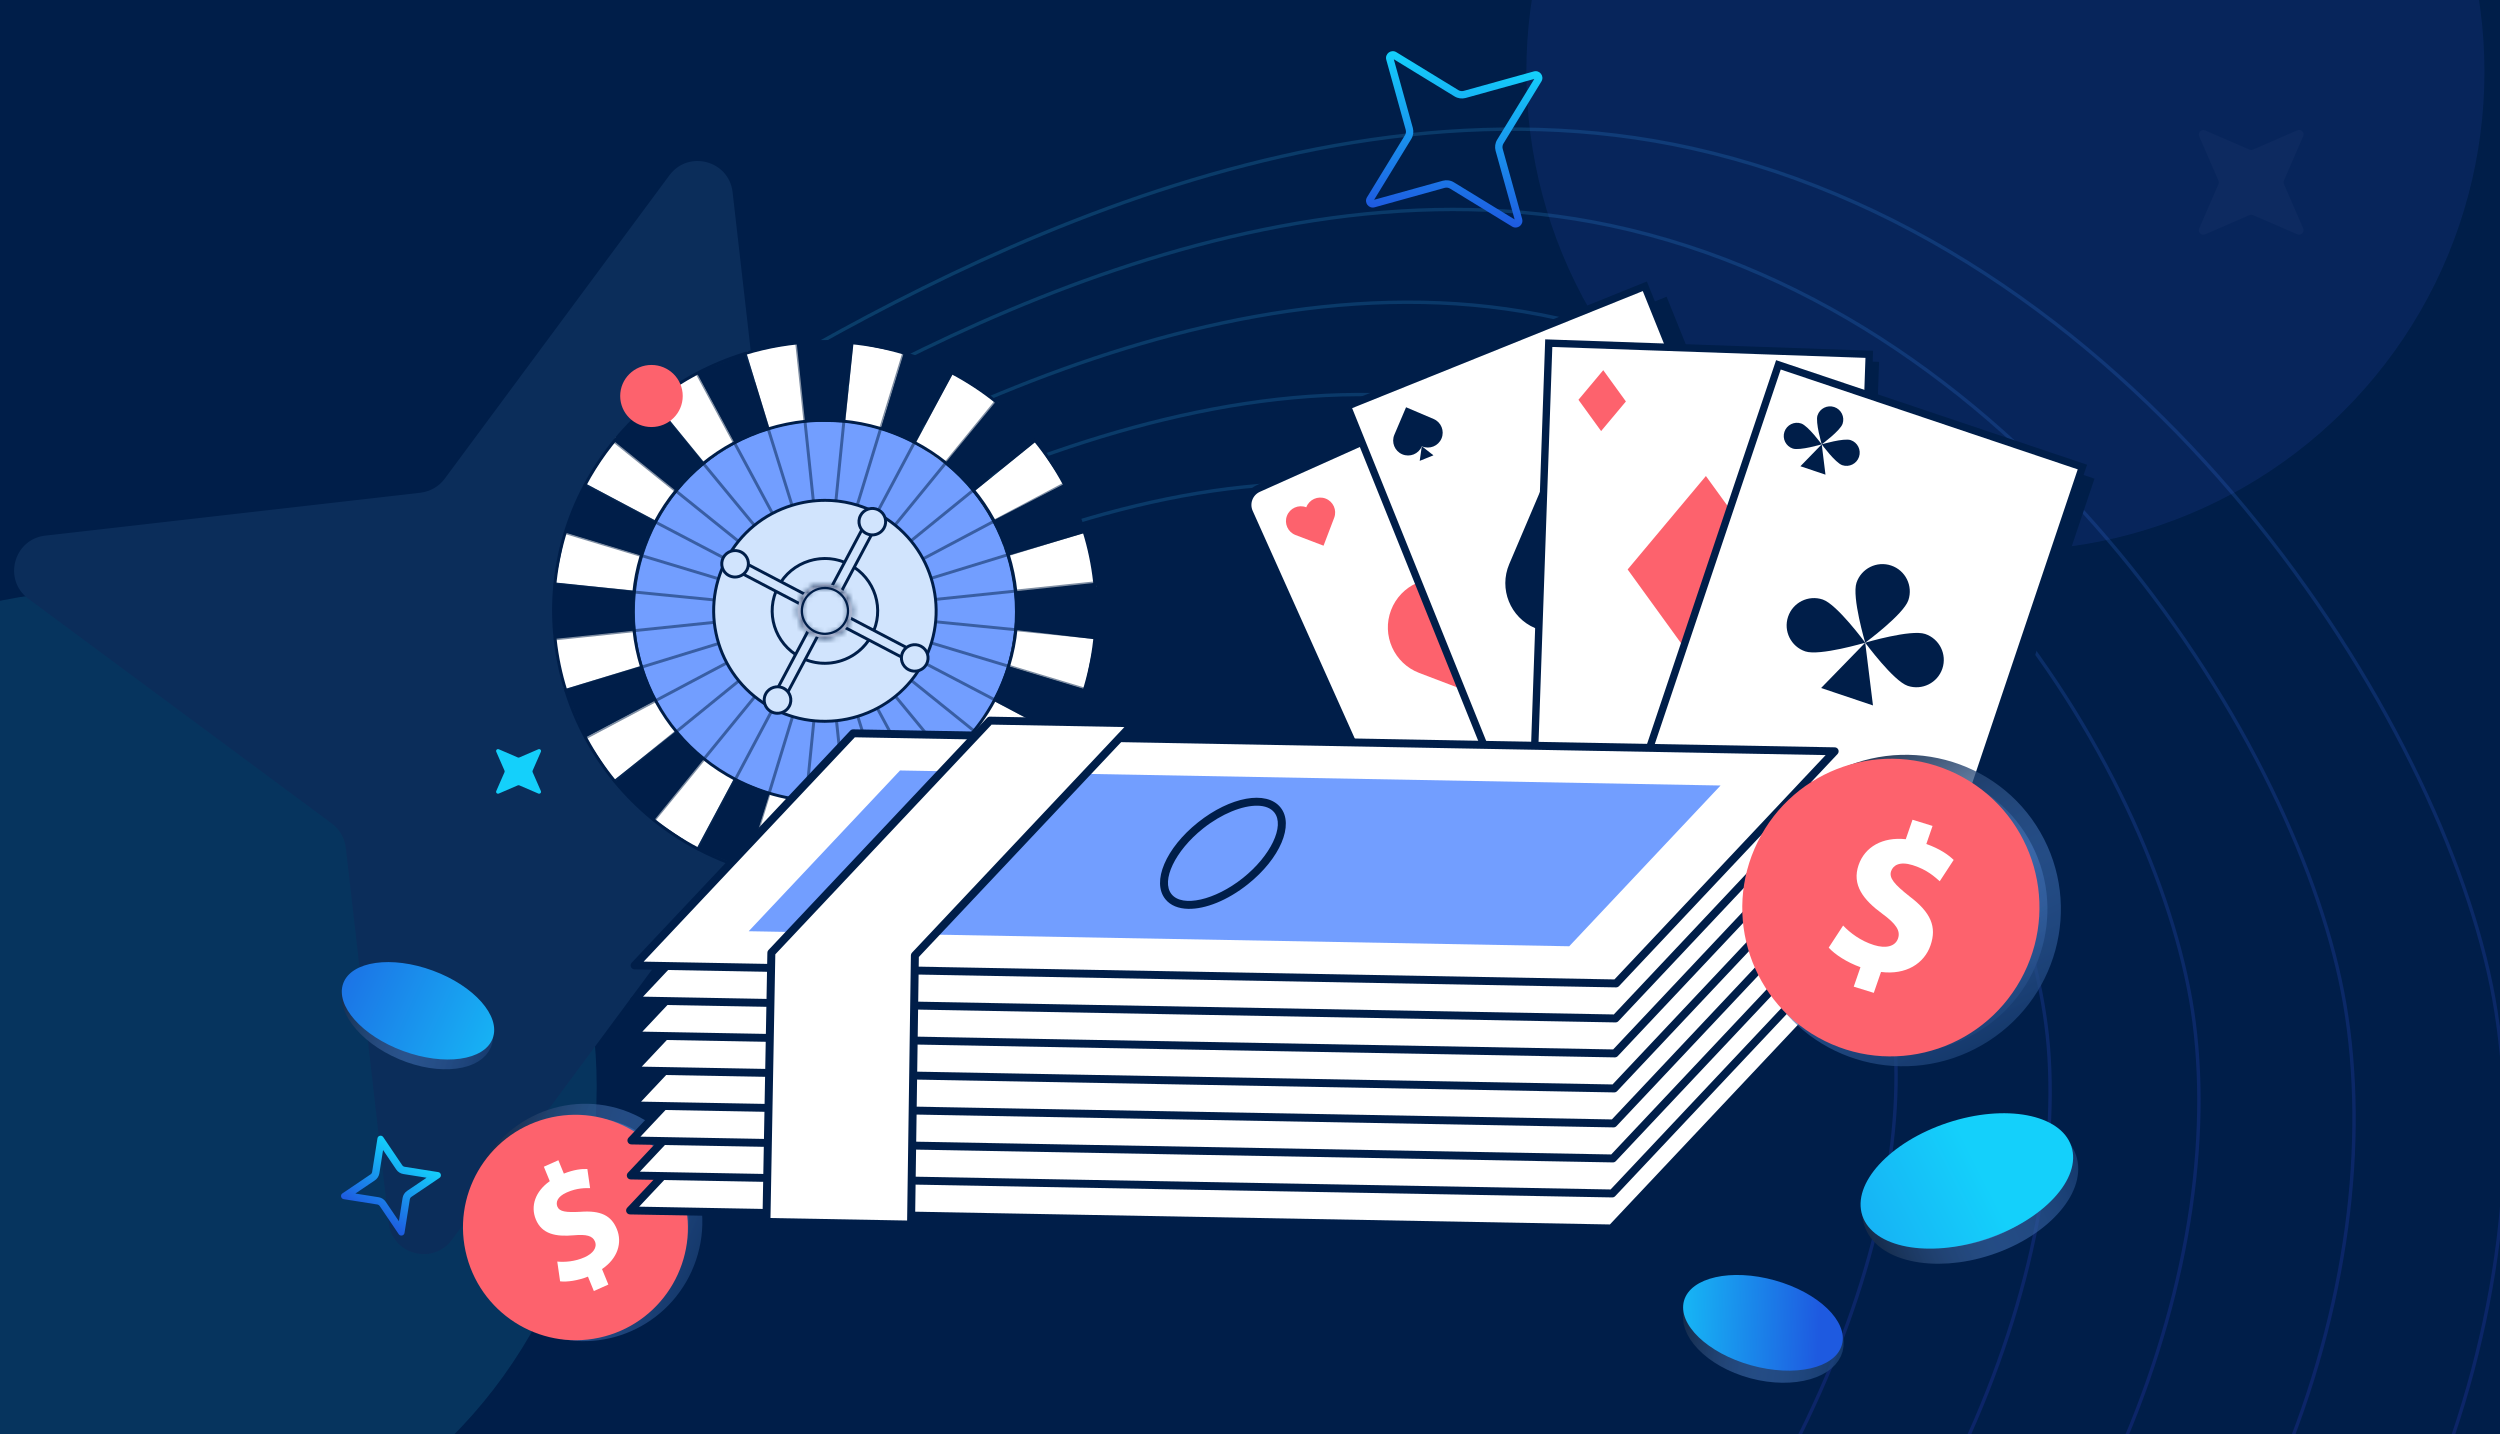 <svg width="441" height="253" viewBox="0 0 441 253" fill="none" xmlns="http://www.w3.org/2000/svg">
<g clip-path="url(#clip0_11790_39362)">
<g clip-path="url(#clip1_11790_39362)">
<rect width="441" height="253" fill="#001E49"/>
<g opacity="0.2">
<path d="M122.337 73.51C153.748 54.39 227.179 10.319 298.421 26.147C378.919 44.032 431.143 127.713 439.875 175.978C449.429 228.787 425.509 302.804 362.144 348.357C300.805 392.453 285.199 371.119 276.014 367.303" stroke="url(#paint0_linear_11790_39362)" stroke-width="0.6"/>
<path d="M120.549 85.245C149.815 67.263 218.226 25.806 284.04 39.768C358.405 55.544 405.967 132.439 413.593 176.993C421.937 225.742 399.086 294.422 339.981 337.153C282.767 378.518 268.519 358.936 260.052 355.494" stroke="url(#paint1_linear_11790_39362)" stroke-width="0.6"/>
<path d="M109.852 105.391C138.702 86.97 206.118 44.459 268.658 54.952C339.323 66.809 381.643 138.153 387.042 180.348C392.95 226.516 368.071 293.049 309.529 336.376C252.859 378.317 240.033 360.241 232.057 357.32" stroke="url(#paint2_linear_11790_39362)" stroke-width="0.6"/>
<path d="M99.151 125.538C127.608 106.7 194.08 63.19 253.518 70.398C320.678 78.541 358.033 144.626 361.322 184.586C364.921 228.308 338.122 292.807 280.113 336.699C223.958 379.186 212.479 362.536 204.97 360.109" stroke="url(#paint3_linear_11790_39362)" stroke-width="0.6"/>
<path d="M88.451 145.684C116.485 126.397 181.941 81.811 238.035 85.477C301.417 89.618 333.42 150.034 334.436 187.586C335.547 228.673 306.678 290.98 249.243 335.479C193.644 378.556 183.616 363.443 176.609 361.548" stroke="url(#paint4_linear_11790_39362)" stroke-width="0.6"/>
</g>
<g filter="url(#filter0_f_11790_39362)">
<ellipse cx="87.5" cy="87.5" rx="87.5" ry="87.5" transform="matrix(-4.37114e-08 1 1 4.37114e-08 -69.746 104.167)" fill="#34DAFF" fill-opacity="0.12"/>
</g>
<g filter="url(#filter1_f_11790_39362)">
<circle cx="353.754" cy="12.668" r="84.5" transform="rotate(90 353.754 12.668)" fill="#3E60E6" fill-opacity="0.12"/>
</g>
<path d="M74.169 86.917L7.976 94.485C2.428 95.122 0.477 102.236 4.994 105.615L58.534 145.266C59.894 146.263 60.789 147.813 61.003 149.542L68.572 215.735C69.209 221.283 76.322 223.234 79.702 218.717L119.352 165.177C120.349 163.817 121.9 162.922 123.629 162.708L189.822 155.14C195.37 154.502 197.321 147.389 192.804 144.009L139.263 104.359C137.904 103.362 137.009 101.812 136.794 100.082L129.226 33.889C128.589 28.341 121.475 26.39 118.096 30.907L78.445 84.448C77.448 85.807 75.898 86.702 74.169 86.917Z" fill="#0B2D5A"/>
<path d="M244.547 229.431L244.547 229.431C244.19 229.582 243.783 229.586 243.424 229.428C243.423 229.428 243.423 229.428 243.422 229.427L235.393 225.94C235.392 225.94 235.392 225.94 235.392 225.939C235.21 225.862 235.032 226.045 235.108 226.221C235.108 226.221 235.108 226.221 235.108 226.221L238.598 234.255L238.6 234.26L238.6 234.26C238.751 234.617 238.755 235.024 238.597 235.384C238.597 235.384 238.597 235.385 238.597 235.385L235.109 243.414C235.109 243.415 235.109 243.415 235.109 243.415C235.032 243.597 235.215 243.775 235.39 243.699L244.547 229.431ZM244.547 229.431L244.552 229.428L252.586 225.939M244.547 229.431L252.586 225.939M252.586 225.939C252.586 225.939 252.586 225.939 252.586 225.939C252.762 225.863 252.945 226.04 252.868 226.222M252.586 225.939L252.868 226.222M252.868 226.222C252.868 226.223 252.867 226.223 252.867 226.223L249.38 234.253C249.38 234.253 249.379 234.254 249.379 234.254C249.222 234.614 249.225 235.02 249.376 235.377L249.376 235.377L249.379 235.383L252.868 243.417L252.868 226.222ZM243.425 240.209L235.39 243.699L252.868 243.417C252.944 243.593 252.767 243.775 252.585 243.698C252.585 243.698 252.584 243.698 252.584 243.698L244.555 240.21C244.554 240.21 244.553 240.21 244.553 240.21C244.194 240.052 243.787 240.056 243.43 240.207L243.43 240.207L243.425 240.209Z" stroke="#001E49" stroke-width="1.2"/>
<path opacity="0.03" d="M402.888 32.477L406.282 40.288C406.566 40.943 405.903 41.615 405.24 41.331L397.425 37.945C397.228 37.858 396.999 37.859 396.793 37.946L388.978 41.348C388.323 41.633 387.652 40.971 387.936 40.307L391.331 32.489C391.418 32.291 391.418 32.062 391.331 31.857L387.936 24.046C387.652 23.391 388.315 22.719 388.978 23.003L396.793 26.389C396.991 26.476 397.22 26.475 397.425 26.388L405.24 22.986C405.895 22.701 406.566 23.363 406.282 24.027L402.888 31.845C402.801 32.043 402.801 32.272 402.888 32.477Z" fill="#D1E4FD"/>
</g>
<ellipse cx="145.514" cy="107.927" rx="33.525" ry="33.625" fill="#729EFF"/>
<path d="M182.742 77.886L171.876 86.672L175.394 91.972L187.77 85.431L182.742 77.886Z" fill="white"/>
<path d="M108.284 137.629L119.299 128.906L115.632 123.544L103.256 130.082L108.284 137.629Z" fill="white"/>
<path d="M99.531 121.58L113.063 117.488L111.67 110.807L97.71 112.1L99.531 121.58Z" fill="white"/>
<path d="M122.898 149.639L129.471 137.353L123.802 133.592L114.846 144.246L122.898 149.639Z" fill="white"/>
<path d="M97.913 102.745L111.852 104.214L113.107 97.934L99.731 93.878L97.913 102.745Z" fill="white"/>
<path d="M140.465 155.014L141.884 141.409L135.66 139.969L131.533 153.207L140.465 155.014Z" fill="white"/>
<path d="M103.324 85.306L115.679 91.88L119.604 86.122L108.641 77.143L103.324 85.306Z" fill="white"/>
<path d="M159.327 153.314L155.492 139.932L148.551 141.161L149.82 155.085L159.327 153.314Z" fill="white"/>
<path d="M115.332 70.685L124.217 81.631L129.637 78.136L123.024 65.806L115.332 70.685Z" fill="white"/>
<path d="M175.604 144.715L166.856 133.973L161.416 137.421L168.001 149.707L175.604 144.715Z" fill="white"/>
<path d="M131.623 62.1L135.71 75.531L142.58 74.232L141.209 60.428L131.623 62.1Z" fill="white"/>
<path d="M187.701 130.21L175.336 123.659L171.511 129.289L182.269 138.201L187.701 130.21Z" fill="white"/>
<path d="M193.116 112.768L179.193 111.132L177.887 117.569L191.295 121.635L193.116 112.768Z" fill="white"/>
<path d="M150.561 60.501L149.084 74.339L155.397 75.62L159.493 62.306L150.561 60.501Z" fill="white"/>
<path d="M168.13 65.874L161.507 78.139L167.079 82.098L176.298 71.126L168.13 65.874Z" fill="white"/>
<path d="M191.337 94.016L178.06 97.949L179.237 104.779L193.376 103.473L191.337 94.016Z" fill="white"/>
<path d="M159.424 62.285L155.405 75.614L161.31 78.037L167.854 65.728L159.424 62.285Z" fill="#001E49"/>
<path d="M131.602 153.228L135.784 139.87L129.715 137.476L123.174 149.785L131.602 153.228Z" fill="#001E49"/>
<path d="M115.283 144.827L124.164 133.897L119.234 129.146L108.413 137.997L115.283 144.827Z" fill="#001E49"/>
<path d="M150.487 155.022L148.977 141.189L142.16 141.236L140.775 155.046L150.487 155.022Z" fill="#001E49"/>
<path d="M103.259 130.049L115.622 123.492L113.113 117.596L99.749 121.698L103.259 130.049Z" fill="#001E49"/>
<path d="M168.064 149.676L161.544 137.624L155.578 139.904L159.653 153.157L168.064 149.676Z" fill="#001E49"/>
<path d="M97.905 112.695L111.844 111.25L111.836 104.297L97.689 102.977L97.905 112.695Z" fill="#001E49"/>
<path d="M182.713 137.755L171.968 128.82L166.922 133.705L175.846 144.52L182.713 137.755Z" fill="#001E49"/>
<path d="M99.573 93.904L113.115 98.012L115.621 92.097L103.177 85.58L99.573 93.904Z" fill="#001E49"/>
<path d="M191.316 121.567L178.002 117.553L175.449 123.439L187.849 129.936L191.316 121.567Z" fill="#001E49"/>
<path d="M108.195 77.719L119.173 86.558L124.122 81.649L115.18 70.993L108.195 77.719Z" fill="#001E49"/>
<path d="M193.124 102.818L179.185 104.292L179.203 111.083L193.147 112.46L193.124 102.818Z" fill="#001E49"/>
<path d="M187.738 85.368L175.291 91.776L177.85 97.832L191.245 93.719L187.738 85.368Z" fill="#001E49"/>
<path d="M122.961 65.84L129.566 78.113L135.516 75.653L131.373 62.355L122.961 65.84Z" fill="#001E49"/>
<path d="M140.539 60.493L141.994 74.334L148.845 74.503L150.269 60.285L140.539 60.493Z" fill="#001E49"/>
<path d="M175.659 70.845L166.898 81.498L171.734 86.495L182.694 77.531L175.659 70.845Z" fill="#001E49"/>
<path d="M145.433 155.533C137.867 155.533 130.196 153.76 123.05 150.017C99.578 137.721 90.559 108.759 102.946 85.457C115.33 62.154 144.503 53.201 167.975 65.498C191.447 77.794 200.466 106.756 188.079 130.058C179.463 146.267 162.724 155.536 145.43 155.536L145.433 155.533ZM145.593 60.501C128.488 60.501 111.933 69.665 103.411 85.699C91.161 108.746 100.08 137.392 123.297 149.553C146.512 161.714 175.367 152.86 187.617 129.811C199.867 106.764 190.948 78.118 167.731 65.954C160.667 62.254 153.075 60.498 145.593 60.498V60.501Z" fill="#001E49"/>
<path d="M145.457 141.617C140.095 141.617 134.657 140.36 129.595 137.707C121.538 133.485 115.617 126.402 112.927 117.759C110.237 109.116 111.096 99.952 115.346 91.953C119.599 83.954 126.734 78.076 135.44 75.405C144.143 72.732 153.377 73.588 161.434 77.807C169.491 82.03 175.413 89.113 178.103 97.756C180.793 106.399 179.934 115.563 175.683 123.562C169.578 135.05 157.715 141.617 145.457 141.617ZM145.554 74.399C142.22 74.399 138.868 74.897 135.592 75.903C127.023 78.535 119.996 84.322 115.808 92.198C111.621 100.074 110.775 109.098 113.426 117.608C116.076 126.115 121.903 133.091 129.839 137.248C134.823 139.859 140.179 141.098 145.457 141.098C157.525 141.098 169.205 134.632 175.216 123.322C179.403 115.446 180.249 106.422 177.598 97.912C174.948 89.402 169.121 82.429 161.185 78.272C156.283 75.703 150.939 74.401 145.551 74.401L145.554 74.399Z" fill="#001E49"/>
<path opacity="0.5" d="M187.848 130.197C187.806 130.197 187.764 130.186 187.724 130.165L103.053 85.809C102.924 85.741 102.874 85.585 102.943 85.457C103.011 85.329 103.169 85.279 103.297 85.347L187.969 129.704C188.097 129.772 188.147 129.928 188.079 130.056C188.032 130.145 187.94 130.194 187.845 130.194L187.848 130.197Z" fill="#001E49"/>
<path opacity="0.5" d="M123.175 150.046C123.133 150.046 123.091 150.035 123.051 150.015C122.922 149.947 122.872 149.79 122.941 149.662L167.621 65.605C167.689 65.477 167.847 65.427 167.976 65.495C168.104 65.563 168.154 65.719 168.086 65.847L123.406 149.908C123.358 149.996 123.267 150.046 123.172 150.046H123.175Z" fill="#001E49"/>
<path opacity="0.5" d="M159.652 153.418C159.539 153.418 159.437 153.345 159.403 153.233L131.123 62.434C131.081 62.295 131.157 62.149 131.296 62.108C131.435 62.066 131.583 62.142 131.625 62.28L159.902 153.082C159.944 153.22 159.868 153.366 159.728 153.408C159.702 153.415 159.676 153.421 159.65 153.421L159.652 153.418Z" fill="#001E49"/>
<path opacity="0.5" d="M99.781 122.054C99.668 122.054 99.566 121.981 99.529 121.869C99.487 121.731 99.563 121.585 99.703 121.543L191.167 93.471C191.306 93.429 191.454 93.505 191.496 93.643C191.538 93.781 191.461 93.927 191.322 93.969L99.858 122.041C99.831 122.049 99.805 122.052 99.781 122.052V122.054Z" fill="#001E49"/>
<path opacity="0.5" d="M193.147 112.721C193.147 112.721 193.129 112.721 193.121 112.721L97.855 103.314C97.71 103.301 97.605 103.173 97.618 103.029C97.634 102.886 97.765 102.782 97.905 102.795L193.171 112.202C193.315 112.215 193.42 112.342 193.407 112.486C193.394 112.621 193.278 112.721 193.147 112.721Z" fill="#001E49"/>
<path opacity="0.5" d="M140.776 155.306C140.776 155.306 140.757 155.306 140.749 155.306C140.605 155.293 140.5 155.165 140.513 155.022L149.988 60.441C150.004 60.297 150.133 60.193 150.275 60.206C150.419 60.219 150.524 60.347 150.511 60.49L141.036 155.069C141.022 155.204 140.907 155.303 140.776 155.303V155.306Z" fill="#001E49"/>
<path opacity="0.5" d="M175.846 144.781C175.769 144.781 175.693 144.749 175.643 144.684L114.978 71.157C114.886 71.045 114.901 70.881 115.014 70.79C115.127 70.698 115.293 70.714 115.385 70.826L176.05 144.353C176.142 144.465 176.127 144.629 176.014 144.721C175.964 144.76 175.906 144.781 175.848 144.781H175.846Z" fill="#001E49"/>
<path opacity="0.5" d="M108.481 138.13C108.405 138.13 108.328 138.099 108.278 138.034C108.187 137.922 108.202 137.757 108.315 137.666L182.379 77.443C182.492 77.351 182.657 77.367 182.749 77.479C182.841 77.591 182.825 77.755 182.712 77.847L108.646 138.07C108.596 138.109 108.539 138.13 108.481 138.13Z" fill="#001E49"/>
<path opacity="0.5" d="M182.697 137.945C182.64 137.945 182.582 137.927 182.532 137.888L108.166 78.032C108.053 77.941 108.035 77.776 108.127 77.664C108.219 77.552 108.384 77.536 108.497 77.625L182.863 137.483C182.976 137.575 182.994 137.739 182.902 137.851C182.85 137.914 182.774 137.947 182.697 137.947V137.945Z" fill="#001E49"/>
<path opacity="0.5" d="M115.367 144.931C115.309 144.931 115.251 144.913 115.202 144.874C115.089 144.783 115.07 144.618 115.162 144.506L175.457 70.68C175.549 70.568 175.715 70.552 175.828 70.641C175.941 70.732 175.959 70.896 175.867 71.008L115.572 144.835C115.519 144.898 115.443 144.931 115.367 144.931Z" fill="#001E49"/>
<path opacity="0.5" d="M150.487 155.282C150.353 155.282 150.241 155.183 150.227 155.048L140.279 60.519C140.263 60.376 140.368 60.248 140.513 60.232C140.657 60.216 140.786 60.321 140.802 60.464L150.753 154.993C150.769 155.136 150.663 155.264 150.519 155.28C150.508 155.28 150.501 155.28 150.493 155.28L150.487 155.282Z" fill="#001E49"/>
<path opacity="0.5" d="M97.904 112.955C97.77 112.955 97.657 112.856 97.644 112.721C97.628 112.577 97.734 112.449 97.878 112.434L193.097 102.555C193.241 102.542 193.37 102.644 193.386 102.787C193.401 102.93 193.296 103.058 193.152 103.074L97.93 112.955C97.93 112.955 97.912 112.955 97.904 112.955Z" fill="#001E49"/>
<path opacity="0.5" d="M191.315 121.828C191.289 121.828 191.265 121.825 191.239 121.817L99.633 94.196C99.493 94.154 99.415 94.008 99.457 93.87C99.499 93.732 99.643 93.654 99.785 93.695L191.392 121.316C191.531 121.358 191.61 121.504 191.568 121.642C191.533 121.755 191.428 121.828 191.315 121.828Z" fill="#001E49"/>
<path opacity="0.5" d="M131.601 153.488C131.575 153.488 131.551 153.485 131.525 153.478C131.386 153.436 131.307 153.29 131.349 153.152L159.172 62.209C159.214 62.071 159.358 61.992 159.5 62.034C159.639 62.076 159.718 62.222 159.676 62.36L131.854 153.303C131.819 153.415 131.714 153.488 131.601 153.488Z" fill="#001E49"/>
<path opacity="0.5" d="M168.065 149.936C167.97 149.936 167.881 149.887 167.834 149.798L122.73 65.962C122.662 65.834 122.709 65.678 122.838 65.61C122.964 65.542 123.124 65.589 123.193 65.717L168.296 149.553C168.364 149.681 168.317 149.837 168.188 149.905C168.149 149.926 168.107 149.936 168.065 149.936Z" fill="#001E49"/>
<path opacity="0.5" d="M103.29 130.405C103.195 130.405 103.106 130.355 103.059 130.267C102.99 130.139 103.038 129.983 103.166 129.915L187.614 85.138C187.743 85.071 187.901 85.118 187.969 85.245C188.037 85.373 187.99 85.53 187.861 85.597L103.413 130.374C103.374 130.395 103.332 130.405 103.29 130.405Z" fill="#001E49"/>
<path d="M159.392 121.535C167.056 113.926 167.056 101.589 159.392 93.98C151.727 86.371 139.3 86.371 131.636 93.98C123.971 101.589 123.971 113.926 131.636 121.535C139.3 129.144 151.727 129.144 159.392 121.535Z" fill="#D1E4FD"/>
<path d="M145.479 127.5C142.353 127.5 139.183 126.767 136.23 125.22C126.531 120.14 122.803 108.169 127.921 98.541C130.4 93.875 134.562 90.448 139.637 88.891C144.712 87.334 150.095 87.83 154.795 90.291C164.494 95.372 168.222 107.342 163.104 116.971C159.545 123.668 152.625 127.5 145.479 127.5ZM145.537 88.521C143.614 88.521 141.683 88.808 139.795 89.387C134.853 90.904 130.802 94.24 128.388 98.781C123.405 108.156 127.033 119.809 136.477 124.756C145.921 129.703 157.658 126.102 162.642 116.726C167.625 107.35 163.997 95.698 154.553 90.751C151.727 89.269 148.645 88.518 145.54 88.518L145.537 88.521Z" fill="#001E49"/>
<path d="M148.264 116.589C153.176 115.081 155.927 109.905 154.409 105.028C152.89 100.152 147.676 97.42 142.764 98.928C137.851 100.436 135.1 105.612 136.619 110.488C138.138 115.365 143.351 118.096 148.264 116.589Z" fill="#D1E4FD"/>
<path d="M145.502 117.269C143.997 117.269 142.47 116.917 141.049 116.171C136.381 113.725 134.587 107.967 137.051 103.332C138.244 101.087 140.245 99.439 142.688 98.688C145.132 97.939 147.722 98.176 149.984 99.363C154.652 101.809 156.446 107.568 153.982 112.202C152.269 115.426 148.938 117.269 145.499 117.269H145.502ZM145.528 98.781C144.63 98.781 143.729 98.914 142.846 99.186C140.537 99.895 138.645 101.452 137.516 103.575C135.188 107.954 136.883 113.399 141.293 115.71C145.707 118.02 151.189 116.338 153.517 111.957C155.845 107.578 154.15 102.133 149.739 99.822C148.418 99.131 146.981 98.779 145.528 98.779V98.781Z" fill="#001E49"/>
<path d="M161.659 115.138L130.705 98.922L129.81 100.606L160.764 116.822L161.659 115.138Z" fill="#D1E4FD"/>
<path d="M160.763 117.083C160.721 117.083 160.679 117.073 160.639 117.052L129.685 100.836C129.625 100.804 129.578 100.747 129.557 100.682C129.536 100.617 129.544 100.544 129.575 100.484L130.471 98.802C130.539 98.674 130.697 98.624 130.825 98.692L161.78 114.908C161.84 114.94 161.887 114.997 161.908 115.062C161.929 115.127 161.921 115.201 161.89 115.26L160.994 116.943C160.947 117.031 160.855 117.081 160.76 117.081L160.763 117.083ZM130.163 100.497L160.653 116.471L161.301 115.25L130.812 99.276L130.163 100.497Z" fill="#001E49"/>
<path d="M131.748 100.546C131.141 101.686 129.72 102.124 128.569 101.522C127.421 100.919 126.98 99.508 127.587 98.366C128.194 97.226 129.615 96.788 130.766 97.391C131.916 97.993 132.355 99.404 131.748 100.546Z" fill="#D1E4FD"/>
<path d="M129.665 102.054C129.245 102.054 128.83 101.952 128.449 101.751C127.175 101.084 126.684 99.511 127.356 98.243C128.029 96.979 129.615 96.491 130.889 97.159C132.164 97.826 132.655 99.399 131.982 100.666C131.656 101.279 131.11 101.73 130.443 101.934C130.188 102.012 129.928 102.051 129.668 102.051L129.665 102.054ZM129.673 97.383C128.922 97.383 128.197 97.784 127.821 98.489C127.283 99.501 127.674 100.758 128.693 101.292C129.187 101.55 129.752 101.603 130.285 101.438C130.818 101.274 131.255 100.914 131.515 100.424C132.053 99.412 131.662 98.155 130.642 97.62C130.332 97.459 129.999 97.38 129.67 97.38L129.673 97.383Z" fill="#001E49"/>
<path d="M163.438 117.146C162.831 118.286 161.409 118.724 160.259 118.122C159.111 117.519 158.669 116.108 159.276 114.966C159.883 113.826 161.304 113.388 162.455 113.991C163.603 114.593 164.044 116.004 163.438 117.146Z" fill="#D1E4FD"/>
<path d="M161.355 118.654C160.945 118.654 160.527 118.557 160.138 118.354C158.864 117.686 158.373 116.111 159.046 114.846C159.371 114.233 159.918 113.782 160.585 113.578C161.252 113.372 161.959 113.438 162.579 113.764C163.196 114.087 163.651 114.629 163.856 115.292C164.063 115.954 163.997 116.656 163.669 117.271C163.201 118.153 162.293 118.656 161.352 118.656L161.355 118.654ZM161.363 113.983C161.155 113.983 160.947 114.014 160.743 114.077C160.209 114.241 159.773 114.601 159.513 115.091C158.975 116.103 159.366 117.36 160.385 117.895C161.405 118.429 162.671 118.041 163.209 117.029C163.469 116.538 163.522 115.978 163.359 115.448C163.194 114.919 162.831 114.486 162.337 114.225C162.032 114.066 161.699 113.985 161.365 113.985L161.363 113.983Z" fill="#001E49"/>
<path d="M152.949 91.73L136.615 122.46L138.311 123.349L154.645 92.619L152.949 91.73Z" fill="#D1E4FD"/>
<path d="M138.31 123.606C138.268 123.606 138.226 123.596 138.187 123.575L136.493 122.686C136.364 122.618 136.314 122.461 136.382 122.334L152.717 91.604C152.748 91.544 152.806 91.497 152.872 91.476C152.938 91.455 153.011 91.463 153.072 91.494L154.766 92.384C154.895 92.451 154.945 92.608 154.876 92.736L138.542 123.465C138.51 123.525 138.452 123.572 138.387 123.593C138.36 123.601 138.334 123.604 138.31 123.604V123.606ZM136.971 122.349L138.2 122.993L154.291 92.723L153.061 92.078L136.971 122.349Z" fill="#001E49"/>
<path d="M139.237 124.571C139.839 123.428 139.394 122.018 138.244 121.42C137.093 120.823 135.672 121.264 135.07 122.406C134.468 123.549 134.913 124.959 136.064 125.557C137.214 126.154 138.635 125.713 139.237 124.571Z" fill="#D1E4FD"/>
<path d="M137.15 126.084C136.729 126.084 136.314 125.982 135.933 125.781C134.659 125.113 134.168 123.541 134.84 122.273C135.513 121.008 137.1 120.521 138.374 121.188C139.648 121.856 140.139 123.429 139.467 124.696C139.141 125.309 138.594 125.76 137.927 125.964C137.672 126.042 137.412 126.081 137.152 126.081L137.15 126.084ZM137.157 121.413C136.406 121.413 135.681 121.814 135.305 122.518C134.767 123.53 135.158 124.787 136.178 125.322C136.671 125.58 137.236 125.632 137.77 125.468C138.303 125.304 138.739 124.944 138.999 124.454C139.538 123.442 139.146 122.185 138.127 121.65C137.817 121.488 137.483 121.41 137.155 121.41L137.157 121.413Z" fill="#001E49"/>
<path d="M154.975 89.961C156.123 90.563 156.564 91.974 155.957 93.117C155.35 94.256 153.929 94.694 152.778 94.092C151.63 93.49 151.189 92.079 151.796 90.936C152.403 89.797 153.824 89.358 154.975 89.961Z" fill="#D1E4FD"/>
<path d="M153.87 94.621C153.46 94.621 153.043 94.525 152.654 94.321C151.38 93.654 150.889 92.079 151.561 90.814C151.887 90.201 152.433 89.75 153.101 89.546C153.768 89.34 154.475 89.405 155.094 89.731C155.712 90.055 156.166 90.597 156.371 91.26C156.579 91.922 156.513 92.624 156.185 93.239C155.717 94.121 154.808 94.624 153.868 94.624L153.87 94.621ZM153.878 89.95C153.671 89.95 153.463 89.982 153.258 90.044C152.725 90.209 152.289 90.569 152.029 91.059C151.49 92.071 151.882 93.328 152.901 93.862C153.92 94.397 155.186 94.008 155.725 92.996C155.985 92.506 156.038 91.945 155.875 91.416C155.709 90.887 155.347 90.454 154.853 90.193C154.548 90.034 154.214 89.953 153.881 89.953L153.878 89.95Z" fill="#001E49"/>
<path d="M148.633 104.957C150.192 106.665 150.062 109.305 148.341 110.853C146.62 112.401 143.961 112.271 142.402 110.563C140.843 108.855 140.974 106.215 142.695 104.667C144.416 103.119 147.074 103.249 148.633 104.957Z" fill="#D1E4FD" stroke="#001E49" stroke-width="0.662"/>
<mask id="path-49-inside-1_11790_39362" fill="white">
<path d="M145.51 112.531C144.756 112.531 143.991 112.353 143.277 111.98C142.142 111.386 141.309 110.389 140.931 109.174C140.553 107.959 140.674 106.668 141.273 105.544C142.507 103.22 145.418 102.328 147.756 103.554C150.097 104.78 150.995 107.667 149.76 109.99C148.901 111.607 147.233 112.531 145.507 112.531H145.51ZM145.526 103.525C143.989 103.525 142.505 104.349 141.738 105.786C141.204 106.788 141.097 107.938 141.433 109.02C141.769 110.103 142.512 110.992 143.521 111.519C145.604 112.611 148.195 111.816 149.295 109.745C150.396 107.677 149.595 105.106 147.509 104.013C146.876 103.682 146.193 103.523 145.523 103.523L145.526 103.525Z"/>
</mask>
<path d="M145.51 112.531C144.756 112.531 143.991 112.353 143.277 111.98C142.142 111.386 141.309 110.389 140.931 109.174C140.553 107.959 140.674 106.668 141.273 105.544C142.507 103.22 145.418 102.328 147.756 103.554C150.097 104.78 150.995 107.667 149.76 109.99C148.901 111.607 147.233 112.531 145.507 112.531H145.51ZM145.526 103.525C143.989 103.525 142.505 104.349 141.738 105.786C141.204 106.788 141.097 107.938 141.433 109.02C141.769 110.103 142.512 110.992 143.521 111.519C145.604 112.611 148.195 111.816 149.295 109.745C150.396 107.677 149.595 105.106 147.509 104.013C146.876 103.682 146.193 103.523 145.523 103.523L145.526 103.525Z" fill="#E4E9FF"/>
<path d="M143.277 111.98L139.896 118.433L139.906 118.439L143.277 111.98ZM141.273 105.544L147.702 108.97L147.706 108.962L141.273 105.544ZM147.756 103.554L144.373 110.006L144.376 110.008L147.756 103.554ZM149.76 109.99L143.327 106.572L143.327 106.572L149.76 109.99ZM145.526 103.525V110.81H163.186L150.662 98.359L145.526 103.525ZM141.738 105.786L135.311 102.356L135.307 102.362L141.738 105.786ZM143.521 111.519L146.905 105.067L146.894 105.061L143.521 111.519ZM149.295 109.745L142.864 106.322L142.863 106.326L149.295 109.745ZM147.509 104.013L150.89 97.56L150.886 97.558L147.509 104.013ZM145.523 103.523V96.237H127.863L140.386 108.689L145.523 103.523ZM145.51 105.245C145.906 105.245 146.301 105.341 146.648 105.522L139.906 118.439C141.682 119.366 143.606 119.816 145.51 119.816V105.245ZM146.658 105.527C147.225 105.824 147.686 106.364 147.887 107.009L133.975 111.339C134.932 114.415 137.06 116.947 139.896 118.433L146.658 105.527ZM147.887 107.009C148.087 107.65 148.02 108.373 147.702 108.97L134.843 102.118C133.327 104.963 133.019 108.267 133.975 111.339L147.887 107.009ZM147.706 108.962C147.047 110.203 145.559 110.628 144.373 110.006L151.139 97.102C145.277 94.028 137.968 96.237 134.839 102.125L147.706 108.962ZM144.376 110.008C143.16 109.371 142.654 107.839 143.327 106.572L156.194 113.409C159.336 107.494 157.033 100.189 151.136 97.1L144.376 110.008ZM143.327 106.572C143.795 105.691 144.676 105.245 145.507 105.245V119.816C149.791 119.816 154.008 117.524 156.194 113.408L143.327 106.572ZM145.507 119.816H145.51V105.245H145.507V119.816ZM145.526 96.24C141.423 96.24 137.401 98.439 135.311 102.356L148.164 109.217C147.608 110.26 146.555 110.81 145.526 110.81V96.24ZM135.307 102.362C133.858 105.083 133.563 108.244 134.476 111.182L148.39 106.859C148.63 107.632 148.55 108.493 148.168 109.211L135.307 102.362ZM134.476 111.182C135.39 114.125 137.429 116.556 140.149 117.976L146.894 105.061C147.596 105.428 148.148 106.08 148.39 106.859L134.476 111.182ZM140.137 117.97C145.75 120.915 152.736 118.794 155.728 113.165L142.863 106.326C143.653 104.838 145.459 104.308 146.905 105.067L140.137 117.97ZM155.727 113.168C158.743 107.501 156.525 100.512 150.89 97.56L144.128 110.466C142.664 109.699 142.05 107.853 142.864 106.322L155.727 113.168ZM150.886 97.558C149.19 96.671 147.346 96.237 145.523 96.237V110.808C145.04 110.808 144.562 110.693 144.132 110.468L150.886 97.558ZM140.386 108.689L140.389 108.691L150.662 98.359L150.66 98.356L140.386 108.689Z" fill="#001E49" mask="url(#path-49-inside-1_11790_39362)"/>
<ellipse cx="114.918" cy="69.854" rx="5.516" ry="5.476" fill="#FD626D"/>
<path d="M91.612 133.615L94.965 132.169C95.246 132.048 95.534 132.331 95.412 132.613L93.955 135.942C93.918 136.026 93.918 136.123 93.955 136.211L95.412 139.539C95.534 139.819 95.249 140.104 94.965 139.983L91.612 138.537C91.527 138.501 91.429 138.501 91.341 138.537L87.988 139.983C87.707 140.104 87.419 139.822 87.541 139.539L88.997 136.211C89.034 136.127 89.034 136.029 88.997 135.942L87.541 132.613C87.419 132.334 87.703 132.048 87.988 132.169L91.341 133.615C91.425 133.652 91.524 133.652 91.612 133.615Z" fill="#14D0FB"/>
<path d="M120.521 221.528C123.817 211.789 118.667 201.29 109.081 198.045C99.494 194.8 89.025 200.012 85.729 209.751C82.432 219.489 87.583 229.989 97.169 233.234C106.755 236.479 117.224 231.267 120.521 221.528Z" fill="url(#paint5_linear_11790_39362)"/>
<path d="M120.521 221.528C123.817 211.789 118.667 201.29 109.081 198.045C99.494 194.8 89.025 200.012 85.729 209.751C82.432 219.489 87.583 229.989 97.169 233.234C106.755 236.479 117.224 231.267 120.521 221.528Z" fill="url(#paint6_linear_11790_39362)"/>
<path d="M120.521 221.528C123.817 211.789 118.667 201.29 109.081 198.045C99.494 194.8 89.025 200.012 85.729 209.751C82.432 219.489 87.583 229.989 97.169 233.234C106.755 236.479 117.224 231.267 120.521 221.528Z" stroke="url(#paint7_linear_11790_39362)" stroke-width="4.76"/>
<path d="M106.656 235.738C117.237 232.903 123.51 222.006 120.667 211.398C117.825 200.791 106.944 194.49 96.363 197.325C85.782 200.16 79.509 211.057 82.352 221.665C85.194 232.273 96.075 238.573 106.656 235.738Z" fill="#FD626D"/>
<path d="M104.757 227.743L103.715 225.196C101.932 225.898 100.037 226.174 98.803 226.029L98.303 222.542C99.652 222.668 101.424 222.541 103.122 221.782C104.611 221.115 105.388 220.071 104.95 218.999C104.534 217.981 103.435 217.71 101.227 217.905C98.038 218.19 95.582 217.702 94.518 215.102C93.553 212.743 94.415 210.169 96.979 208.356L95.937 205.809L98.497 204.664L99.462 207.023C101.245 206.321 102.573 206.171 103.611 206.214L104.093 209.582C103.294 209.591 101.84 209.511 99.958 210.352C98.261 211.112 98.019 212.107 98.325 212.858C98.688 213.743 99.832 213.897 102.403 213.761C105.973 213.496 107.829 214.409 108.817 216.822C109.793 219.209 108.982 221.98 106.197 223.861L107.315 226.595L104.756 227.74L104.757 227.743Z" fill="white"/>
<path d="M274.518 64.384L221.711 88.062L254.498 161.182L307.305 137.503L274.518 64.384Z" fill="#001E49"/>
<path d="M293.988 52.336L240.307 73.96L270.249 148.29L323.931 126.665L293.988 52.336Z" fill="#001E49"/>
<path d="M221.986 86.158L267.783 65.623C269.391 64.901 271.28 65.621 272.001 67.229L301.644 133.339C302.365 134.947 301.646 136.835 300.038 137.556L254.241 158.092C252.632 158.813 250.744 158.094 250.023 156.485L220.38 90.376C219.658 88.767 220.378 86.879 221.986 86.158Z" fill="white" stroke="#001E49" stroke-width="1.3"/>
<path d="M245.381 107.63C247.068 103.2 252.028 100.976 256.458 102.663L256.547 102.696L256.572 102.629C258.264 98.187 263.237 95.958 267.678 97.649C272.121 99.34 274.35 104.313 272.658 108.755L266.521 124.87L250.348 118.706C245.917 117.019 243.694 112.059 245.381 107.629L245.381 107.63Z" fill="#FD626D"/>
<path d="M227.016 90.993C227.531 89.64 229.046 88.96 230.4 89.476L230.427 89.486L230.435 89.466C230.951 88.109 232.471 87.427 233.828 87.944C235.185 88.46 235.866 89.98 235.35 91.337L233.474 96.261L228.532 94.378C227.179 93.862 226.499 92.347 227.015 90.993L227.016 90.993Z" fill="#FD626D"/>
<path d="M285.463 129.68C285.978 128.326 287.494 127.646 288.847 128.162L288.874 128.173L288.882 128.152C289.399 126.795 290.918 126.114 292.275 126.63C293.632 127.147 294.314 128.666 293.797 130.023L291.921 134.947L286.98 133.065C285.626 132.549 284.946 131.034 285.462 129.68L285.463 129.68Z" fill="#001E49"/>
<path d="M267.129 144.763L237.672 71.639L290.147 50.5L319.604 123.623L267.129 144.763Z" fill="white" stroke="#001E49" stroke-width="1.3"/>
<path d="M250.804 78.71L250.438 81.296L252.86 80.32L250.804 78.71Z" fill="#001E49"/>
<path d="M254.281 77.354C253.713 78.686 252.173 79.307 250.84 78.74L250.814 78.728L250.805 78.749C250.237 80.085 248.692 80.708 247.355 80.138C246.019 79.57 245.396 78.025 245.966 76.688L248.03 71.84L252.895 73.912C254.227 74.48 254.848 76.02 254.281 77.353L254.281 77.354Z" fill="#001E49"/>
<path d="M293.441 101.681C291.584 106.043 286.542 108.075 282.181 106.218L282.094 106.18L282.066 106.247C280.204 110.62 275.149 112.656 270.776 110.794C266.403 108.932 264.366 103.878 266.229 99.504L272.984 83.636L288.906 90.42C293.269 92.277 295.3 97.318 293.443 101.68L293.441 101.681Z" fill="#001E49"/>
<path d="M282.065 106.138L280.963 113.921L288.254 110.984L282.065 106.138Z" fill="#001E49"/>
<path d="M311.189 118.266C310.622 119.598 309.081 120.219 307.749 119.652L307.722 119.64L307.713 119.661C307.145 120.998 305.6 121.62 304.263 121.05C302.927 120.482 302.305 118.937 302.874 117.6L304.938 112.752L309.803 114.824C311.135 115.392 311.757 116.932 311.189 118.265L311.189 118.266Z" fill="#001E49"/>
<path d="M307.712 119.621L307.347 122.206L309.768 121.23L307.712 119.621Z" fill="#001E49"/>
<path d="M272.23 140.601L274.926 63.203L330.077 65.124L327.381 142.522L272.23 140.601Z" fill="#001E49" stroke="#001E49" stroke-width="2.689"/>
<path d="M270.457 139.318L273.201 60.532L329.74 62.501L326.996 141.287L270.457 139.318Z" fill="white" stroke="#001E49" stroke-width="1.3"/>
<path d="M313.533 101.381L300.92 83.97L287.115 100.453L299.728 117.865L313.533 101.381Z" fill="#FD626D"/>
<path d="M286.81 70.817L282.813 65.299L278.438 70.523L282.435 76.041L286.81 70.817Z" fill="#FD626D"/>
<path d="M318.897 134.385L316.526 131.112L319.121 128.014L321.492 131.286L318.897 134.385Z" fill="#FD626D" stroke="#001E49" stroke-width="2.689"/>
<path d="M369.467 84.439L314.611 65.994L289.072 141.949L343.927 160.394L369.467 84.439Z" fill="#001E49"/>
<path d="M288.587 139.08L313.712 64.357L367.335 82.387L342.21 157.11L288.587 139.08Z" fill="white" stroke="#001E49" stroke-width="1.3"/>
<path d="M336.637 105.873C335.787 108.4 329.023 113.369 329.023 113.369C329.023 113.369 326.637 105.323 327.486 102.796C328.336 100.269 331.073 98.909 333.6 99.759C336.127 100.609 337.487 103.346 336.637 105.873Z" fill="#001E49"/>
<path d="M321.528 105.755C324.056 106.605 329.024 113.369 329.024 113.369C329.024 113.369 320.978 115.755 318.451 114.906C315.924 114.056 314.565 111.319 315.415 108.792C316.264 106.264 319.001 104.905 321.528 105.755Z" fill="#001E49"/>
<path d="M336.519 120.982C333.992 120.132 329.024 113.368 329.024 113.368C329.024 113.368 337.069 110.982 339.596 111.831C342.123 112.681 343.483 115.418 342.633 117.945C341.783 120.472 339.046 121.832 336.519 120.982Z" fill="#001E49"/>
<path d="M329.023 113.369L321.241 121.363L330.393 124.44L329.023 113.369Z" fill="#001E49"/>
<path d="M325.032 74.757C324.621 75.978 321.352 78.379 321.352 78.379C321.352 78.379 320.199 74.491 320.61 73.269C321.02 72.048 322.343 71.391 323.565 71.802C324.786 72.212 325.443 73.535 325.032 74.757Z" fill="#001E49"/>
<path d="M317.73 74.701C318.951 75.111 321.352 78.38 321.352 78.38C321.352 78.38 317.464 79.534 316.242 79.123C315.021 78.712 314.364 77.39 314.774 76.168C315.185 74.947 316.508 74.29 317.73 74.701Z" fill="#001E49"/>
<path d="M324.976 82.06C323.755 81.649 321.354 78.38 321.354 78.38C321.354 78.38 325.242 77.226 326.464 77.637C327.685 78.048 328.342 79.371 327.931 80.592C327.52 81.813 326.197 82.471 324.976 82.06Z" fill="#001E49"/>
<path d="M321.353 78.38L317.592 82.244L322.014 83.731L321.353 78.38Z" fill="#001E49"/>
<path d="M339.415 142.414C339.004 143.635 335.735 146.036 335.735 146.036C335.735 146.036 334.581 142.148 334.992 140.926C335.403 139.705 336.726 139.048 337.948 139.459C339.168 139.87 339.826 141.192 339.415 142.414Z" fill="#001E49"/>
<path d="M332.113 142.358C333.333 142.769 335.735 146.037 335.735 146.037C335.735 146.037 331.846 147.191 330.625 146.78C329.404 146.369 328.746 145.047 329.157 143.825C329.568 142.604 330.891 141.947 332.113 142.358Z" fill="#001E49"/>
<path d="M339.359 149.717C338.138 149.306 335.737 146.037 335.737 146.037C335.737 146.037 339.625 144.883 340.847 145.294C342.068 145.705 342.725 147.028 342.315 148.249C341.904 149.47 340.581 150.128 339.359 149.717Z" fill="#001E49"/>
<path d="M335.735 146.037L331.975 149.901L336.398 151.388L335.735 146.037Z" fill="#001E49"/>
<path fill-rule="evenodd" clip-rule="evenodd" d="M258.537 17.286C257.881 17.461 257.17 17.37 256.579 17.006C256.578 17.005 256.577 17.004 256.575 17.004L245.863 10.452L249.225 22.57C249.4 23.226 249.309 23.937 248.945 24.528C248.944 24.529 248.944 24.53 248.943 24.531L242.392 35.244L254.509 31.882C255.165 31.706 255.876 31.797 256.467 32.162C256.468 32.163 256.47 32.163 256.471 32.164L267.183 38.715L263.821 26.597C263.646 25.942 263.737 25.231 264.101 24.639C264.102 24.638 264.103 24.637 264.103 24.636L270.655 13.924L258.537 17.286ZM265.209 25.32C265.038 25.596 264.99 25.937 265.077 26.262L268.508 38.629C268.795 39.666 267.666 40.528 266.736 39.966L255.787 33.27C255.511 33.099 255.169 33.051 254.845 33.138L242.478 36.569C241.441 36.856 240.579 35.727 241.141 34.797L247.837 23.848C248.008 23.572 248.056 23.23 247.969 22.906L244.538 10.539C244.251 9.502 245.38 8.639 246.31 9.202L257.259 15.898C257.535 16.069 257.877 16.116 258.201 16.03L270.568 12.598C271.605 12.311 272.467 13.441 271.905 14.37L265.209 25.32Z" fill="url(#paint8_linear_11790_39362)"/>
<path fill-rule="evenodd" clip-rule="evenodd" d="M71.137 207.098C70.643 207.015 70.189 206.736 69.897 206.303L67.573 202.863L66.921 206.978C66.838 207.471 66.559 207.926 66.125 208.217C66.124 208.218 66.123 208.219 66.122 208.22L62.685 210.542L66.8 211.193C67.294 211.276 67.749 211.556 68.04 211.989C68.041 211.99 68.041 211.992 68.042 211.993L70.365 215.429L71.016 211.314C71.099 210.82 71.378 210.366 71.812 210.075C71.813 210.074 71.814 210.073 71.815 210.072L75.252 207.75L71.137 207.098ZM77.534 207.777L72.538 211.153C72.411 211.238 72.324 211.374 72.298 211.53L71.355 217.485C71.276 217.984 70.625 218.133 70.337 217.711L66.962 212.715C66.877 212.589 66.74 212.502 66.585 212.476L60.63 211.533C60.131 211.453 59.982 210.803 60.404 210.515L65.399 207.139C65.526 207.054 65.613 206.918 65.639 206.762L66.582 200.807C66.661 200.308 67.312 200.159 67.6 200.581L70.975 205.576C71.06 205.703 71.197 205.79 71.352 205.816L77.307 206.759C77.806 206.838 77.955 207.489 77.534 207.777Z" fill="url(#paint9_linear_11790_39362)"/>
<path d="M284.286 216.698L111.147 213.525L149.703 172.577L322.841 175.751L284.286 216.698Z" fill="white"/>
<path d="M284.271 217.398L111.132 214.225C110.851 214.22 110.607 214.054 110.499 213.8C110.391 213.546 110.446 213.253 110.633 213.047L149.189 172.1C149.325 171.955 149.517 171.875 149.714 171.878L322.852 175.052C323.134 175.057 323.377 175.223 323.485 175.476C323.593 175.73 323.539 176.023 323.352 176.23L284.796 217.177C284.66 217.322 284.468 217.402 284.271 217.398ZM112.742 212.855L283.987 215.994L321.243 176.422L149.998 173.283L112.742 212.855Z" fill="#001E49"/>
<path d="M276.017 210.144L131.274 207.491L157.967 179.133L302.71 181.786L276.017 210.144Z" fill="#4ADA85"/>
<path d="M208.833 203.544C207.108 203.513 205.682 202.962 204.78 201.839C202.315 198.785 204.84 192.834 210.535 188.291C216.23 183.756 222.624 182.592 225.088 185.654C227.553 188.708 225.029 194.659 219.334 199.202C215.718 202.082 211.825 203.599 208.833 203.544ZM221.038 185.348C218.399 185.3 214.711 186.751 211.409 189.385C206.5 193.298 203.966 198.598 205.874 200.964C207.781 203.329 213.543 202.021 218.453 198.108C223.362 194.195 225.895 188.895 223.988 186.529C223.362 185.755 222.326 185.372 221.038 185.348Z" fill="#001E49"/>
<path d="M284.411 210.526L111.272 207.352L149.828 166.405L322.966 169.579L284.411 210.526Z" fill="white"/>
<path d="M284.396 211.226L111.257 208.052C110.976 208.047 110.732 207.881 110.624 207.627C110.516 207.374 110.571 207.081 110.758 206.874L149.314 165.927C149.45 165.782 149.642 165.702 149.839 165.706L322.977 168.879C323.259 168.884 323.502 169.05 323.61 169.304C323.718 169.558 323.664 169.85 323.477 170.057L284.921 211.004C284.785 211.149 284.593 211.229 284.396 211.226ZM112.867 206.682L284.112 209.821L321.368 170.249L150.123 167.11L112.867 206.682Z" fill="#001E49"/>
<path d="M276.139 203.965L131.395 201.312L158.088 172.962L302.831 175.615L276.139 203.965Z" fill="#4ADA85"/>
<path d="M208.954 197.365C207.229 197.333 205.803 196.782 204.901 195.66C202.436 192.605 204.961 186.654 210.656 182.111C216.351 177.576 222.745 176.412 225.21 179.474C227.674 182.528 225.15 188.48 219.455 193.022C215.839 195.902 211.946 197.419 208.954 197.365ZM221.159 179.169C218.52 179.12 214.832 180.571 211.53 183.205C206.621 187.118 204.088 192.419 205.995 194.784C207.902 197.149 213.664 195.841 218.574 191.928C223.483 188.015 226.016 182.715 224.109 180.35C223.483 179.575 222.447 179.192 221.159 179.169Z" fill="#001E49"/>
<path d="M284.518 204.35L111.379 201.177L149.935 160.229L323.074 163.403L284.518 204.35Z" fill="white"/>
<path d="M284.503 205.05L111.365 201.877C111.083 201.872 110.84 201.706 110.732 201.452C110.624 201.198 110.678 200.905 110.865 200.699L149.421 159.752C149.557 159.607 149.749 159.527 149.946 159.53L323.085 162.704C323.366 162.709 323.61 162.874 323.718 163.128C323.826 163.382 323.771 163.675 323.584 163.882L285.029 204.829C284.892 204.973 284.701 205.054 284.503 205.05ZM112.974 200.507L284.219 203.645L321.475 164.074L150.23 160.935L112.974 200.507Z" fill="#001E49"/>
<path d="M276.25 197.796L131.507 195.143L158.199 166.785L302.942 169.438L276.25 197.796Z" fill="#4ADA85"/>
<path d="M209.065 191.189C207.341 191.157 205.914 190.606 205.013 189.484C202.548 186.429 205.072 180.478 210.767 175.936C216.462 171.4 222.856 170.237 225.321 173.298C226.553 174.825 226.582 177.107 225.4 179.731C224.292 182.202 222.217 184.732 219.566 186.839C215.951 189.719 212.057 191.237 209.066 191.182L209.065 191.189ZM221.271 172.993C218.631 172.945 214.943 174.396 211.642 177.029C206.732 180.942 204.199 186.243 206.106 188.608C208.013 190.974 213.776 189.666 218.685 185.752C221.165 183.775 223.095 181.438 224.115 179.162C225.069 177.038 225.109 175.268 224.22 174.174C223.594 173.399 222.559 173.017 221.271 172.993Z" fill="#001E49"/>
<path d="M284.635 198.172L111.497 194.998L150.052 154.051L323.191 157.225L284.635 198.172Z" fill="white"/>
<path d="M284.621 198.872L111.482 195.698C111.2 195.693 110.957 195.527 110.849 195.273C110.741 195.02 110.796 194.727 110.983 194.52L149.538 153.573C149.675 153.428 149.866 153.348 150.063 153.352L323.202 156.525C323.484 156.53 323.727 156.696 323.835 156.95C323.943 157.204 323.888 157.496 323.701 157.703L285.146 198.65C285.009 198.795 284.818 198.875 284.621 198.872ZM113.091 194.328L284.337 197.467L321.593 157.895L150.347 154.756L113.091 194.328Z" fill="#001E49"/>
<path d="M276.371 191.616L131.628 188.963L158.32 160.612L303.064 163.265L276.371 191.616Z" fill="#4ADA85"/>
<path d="M209.177 185.018C207.452 184.986 206.026 184.435 205.124 183.313C202.659 180.259 205.183 174.307 210.879 169.765C216.574 165.229 222.968 164.066 225.432 167.127C227.897 170.182 225.373 176.133 219.678 180.675C216.062 183.555 212.168 185.073 209.177 185.018ZM221.382 166.822C218.742 166.774 215.054 168.225 211.753 170.859C206.844 174.772 204.31 180.072 206.217 182.437C208.124 184.803 213.887 183.495 218.796 179.582C223.705 175.669 226.239 170.368 224.332 168.003C223.705 167.229 222.67 166.846 221.382 166.822Z" fill="#001E49"/>
<path d="M284.748 192.002L111.61 188.828L150.166 147.881L323.304 151.054L284.748 192.002Z" fill="white"/>
<path d="M284.734 192.701L111.595 189.528C111.314 189.522 111.07 189.357 110.962 189.103C110.854 188.849 110.909 188.556 111.096 188.35L149.652 147.402C149.788 147.258 149.98 147.178 150.177 147.181L323.315 150.355C323.597 150.36 323.84 150.525 323.948 150.779C324.056 151.033 324.002 151.326 323.815 151.533L285.259 192.48C285.123 192.624 284.931 192.705 284.734 192.701ZM113.205 188.157L284.45 191.296L321.706 151.725L150.461 148.586L113.205 188.157Z" fill="#001E49"/>
<path d="M276.48 185.447L131.737 182.794L158.43 154.437L303.173 157.09L276.48 185.447Z" fill="#4ADA85"/>
<path d="M209.294 178.84C207.569 178.808 206.143 178.257 205.241 177.135C202.776 174.08 205.301 168.129 210.996 163.587C216.691 159.051 223.085 157.888 225.549 160.949C228.014 164.003 225.49 169.955 219.795 174.497C216.179 177.377 212.285 178.895 209.294 178.84ZM221.499 160.644C218.86 160.595 215.171 162.046 211.87 164.68C206.961 168.593 204.427 173.894 206.335 176.259C208.242 178.624 214.004 177.316 218.913 173.403C223.823 169.49 226.356 164.19 224.449 161.825C223.822 161.05 222.787 160.667 221.499 160.644Z" fill="#001E49"/>
<path d="M284.86 185.824L111.721 182.65L150.277 141.703L323.416 144.877L284.86 185.824Z" fill="white"/>
<path d="M284.845 186.523L111.707 183.35C111.425 183.345 111.182 183.179 111.074 182.925C110.966 182.671 111.02 182.379 111.207 182.172L149.763 141.225C149.899 141.08 150.091 141 150.288 141.003L323.427 144.177C323.708 144.182 323.952 144.348 324.06 144.601C324.168 144.855 324.113 145.148 323.926 145.355L285.37 186.302C285.234 186.447 285.042 186.527 284.845 186.523ZM113.316 181.98L284.561 185.119L321.817 145.547L150.572 142.408L113.316 181.98Z" fill="#001E49"/>
<path d="M276.59 179.27L131.846 176.617L158.539 148.259L303.282 150.912L276.59 179.27Z" fill="#4ADA85"/>
<path d="M209.401 172.67C207.677 172.639 206.25 172.088 205.349 170.965C202.884 167.911 205.408 161.96 211.103 157.417C216.798 152.882 223.192 151.718 225.657 154.78C226.889 156.307 226.918 158.589 225.736 161.212C224.628 163.684 222.553 166.214 219.902 168.321C216.287 171.201 212.393 172.718 209.401 172.663L209.401 172.67ZM221.607 154.474C218.967 154.426 215.279 155.877 211.977 158.511C207.068 162.424 204.535 167.724 206.442 170.09C208.349 172.455 214.112 171.147 219.021 167.234C221.501 165.257 223.43 162.92 224.451 160.643C225.405 158.519 225.445 156.749 224.556 155.655C223.93 154.881 222.895 154.498 221.607 154.474Z" fill="#001E49"/>
<path d="M284.975 179.654L111.836 176.481L150.392 135.534L323.531 138.707L284.975 179.654Z" fill="white"/>
<path d="M284.96 180.354L111.822 177.18C111.54 177.175 111.297 177.01 111.189 176.756C111.081 176.502 111.135 176.209 111.322 176.003L149.878 135.055C150.015 134.911 150.206 134.83 150.403 134.834L323.542 138.008C323.823 138.013 324.067 138.178 324.175 138.432C324.283 138.686 324.228 138.979 324.041 139.185L285.486 180.133C285.349 180.277 285.158 180.358 284.96 180.354ZM113.431 175.81L284.676 178.949L321.932 139.378L150.687 136.239L113.431 175.81Z" fill="#001E49"/>
<path d="M276.705 173.093L131.962 170.44L158.654 142.089L303.398 144.743L276.705 173.093Z" fill="#4ADA85"/>
<path d="M209.522 166.493C207.798 166.461 206.372 165.91 205.47 164.788C203.005 161.734 205.529 155.782 211.224 151.24C216.919 146.704 223.313 145.541 225.778 148.602C228.243 151.657 225.719 157.608 220.023 162.151C216.408 165.031 212.514 166.548 209.522 166.493ZM221.728 148.297C219.088 148.249 215.4 149.7 212.099 152.334C207.189 156.247 204.656 161.547 206.563 163.912C208.47 166.278 214.233 164.97 219.142 161.057C224.051 157.144 226.585 151.843 224.678 149.478C224.051 148.704 223.016 148.321 221.728 148.297Z" fill="#001E49"/>
<path d="M285.082 173.475L111.944 170.301L150.5 129.354L323.638 132.527L285.082 173.475Z" fill="white"/>
<path d="M285.068 174.175L111.929 171.001C111.648 170.996 111.404 170.831 111.296 170.577C111.188 170.323 111.243 170.03 111.43 169.823L149.985 128.876C150.122 128.732 150.314 128.651 150.511 128.655L323.649 131.828C323.931 131.834 324.174 131.999 324.282 132.253C324.39 132.507 324.336 132.8 324.149 133.006L285.593 173.953C285.457 174.098 285.265 174.178 285.068 174.175ZM113.539 169.631L284.784 172.77L322.04 133.199L150.795 130.06L113.539 169.631Z" fill="#001E49"/>
<path d="M276.812 166.921L132.069 164.268L158.762 135.91L303.505 138.563L276.812 166.921Z" fill="#729EFF"/>
<path d="M209.624 160.322C207.899 160.29 206.473 159.739 205.571 158.617C203.106 155.562 205.631 149.611 211.326 145.068C217.021 140.533 223.415 139.37 225.88 142.431C228.344 145.485 225.82 151.437 220.125 155.979C216.509 158.859 212.616 160.376 209.624 160.322ZM221.829 142.126C219.19 142.077 215.502 143.528 212.2 146.162C207.291 150.075 204.757 155.376 206.665 157.741C208.572 160.106 214.334 158.798 219.244 154.885C224.153 150.972 226.686 145.672 224.779 143.307C224.153 142.532 223.117 142.149 221.829 142.126Z" fill="#001E49"/>
<path d="M161.392 168.53L160.712 216.015L135.202 215.547L136.073 168.066L174.621 127.118L199.941 127.582L161.392 168.53Z" fill="white"/>
<path d="M160.7 216.715L135.183 216.247C134.796 216.24 134.485 215.919 134.492 215.535L135.363 168.053C135.366 167.878 135.432 167.711 135.554 167.588L174.11 126.64C174.246 126.496 174.438 126.415 174.635 126.419L199.954 126.883C200.236 126.888 200.479 127.054 200.587 127.308C200.695 127.562 200.641 127.854 200.454 128.061L162.085 168.809L161.409 216.028C161.406 216.217 161.332 216.39 161.196 216.521C161.06 216.651 160.883 216.718 160.693 216.715L160.7 216.715ZM135.913 214.861L160.015 215.302L160.682 168.517C160.685 168.342 160.752 168.175 160.874 168.052L198.345 128.253L174.919 127.824L136.766 168.345L135.913 214.861Z" fill="#001E49"/>
<path d="M348.441 182.287C360.559 175.29 364.736 159.918 357.838 147.971C350.94 136.024 335.54 131.956 323.422 138.952C311.303 145.949 307.127 161.32 314.024 173.267C320.922 185.214 336.322 189.283 348.441 182.287Z" fill="url(#paint10_linear_11790_39362)"/>
<path d="M348.441 182.287C360.559 175.29 364.736 159.918 357.838 147.971C350.94 136.024 335.54 131.956 323.422 138.952C311.303 145.949 307.127 161.32 314.024 173.267C320.922 185.214 336.322 189.283 348.441 182.287Z" fill="url(#paint11_linear_11790_39362)"/>
<path d="M348.441 182.287C360.559 175.29 364.736 159.918 357.838 147.971C350.94 136.024 335.54 131.956 323.422 138.952C311.303 145.949 307.127 161.32 314.024 173.267C320.922 185.214 336.322 189.283 348.441 182.287Z" stroke="url(#paint12_linear_11790_39362)" stroke-width="4.76"/>
<path d="M321.914 183.64C334.884 190.05 350.607 184.705 357.033 171.702C363.459 158.7 358.154 142.963 345.185 136.553C332.215 130.143 316.492 135.488 310.066 148.491C303.64 161.494 308.944 177.231 321.914 183.64Z" fill="#FD626D"/>
<path d="M326.999 174.051L328.185 170.615C325.804 169.757 323.683 168.38 322.584 167.161L325.128 163.265C326.357 164.565 328.226 165.984 330.572 166.711C332.631 167.348 334.312 166.989 334.812 165.543C335.287 164.17 334.432 162.944 332.072 161.212C328.659 158.716 326.647 156.09 327.858 152.583C328.956 149.402 332.055 147.599 336.18 148.035L337.366 144.6L340.904 145.695L339.805 148.876C342.186 149.734 343.636 150.743 344.628 151.69L342.171 155.452C341.37 154.764 339.996 153.418 337.396 152.612C335.049 151.887 333.942 152.663 333.592 153.675C333.18 154.869 334.181 156.019 336.851 158.126C340.623 160.975 341.669 163.499 340.546 166.754C339.435 169.973 336.213 172.015 331.811 171.454L330.538 175.142L327 174.047L326.999 174.051Z" fill="white"/>
<path d="M83.963 183.629C83.635 184.405 82.575 185.355 80.148 185.668C77.8 185.971 74.704 185.561 71.5 184.204C68.295 182.846 65.847 180.906 64.431 179.009C62.968 177.048 62.914 175.626 63.243 174.849C63.572 174.073 64.631 173.123 67.058 172.81C69.406 172.507 72.502 172.917 75.707 174.274C78.911 175.632 81.359 177.572 82.775 179.469C84.238 181.43 84.292 182.852 83.963 183.629Z" fill="url(#paint13_linear_11790_39362)"/>
<path d="M83.963 183.629C83.635 184.405 82.575 185.355 80.148 185.668C77.8 185.971 74.704 185.561 71.5 184.204C68.295 182.846 65.847 180.906 64.431 179.009C62.968 177.048 62.914 175.626 63.243 174.849C63.572 174.073 64.631 173.123 67.058 172.81C69.406 172.507 72.502 172.917 75.707 174.274C78.911 175.632 81.359 177.572 82.775 179.469C84.238 181.43 84.292 182.852 83.963 183.629Z" fill="url(#paint14_linear_11790_39362)"/>
<path d="M83.963 183.629C83.635 184.405 82.575 185.355 80.148 185.668C77.8 185.971 74.704 185.561 71.5 184.204C68.295 182.846 65.847 180.906 64.431 179.009C62.968 177.048 62.914 175.626 63.243 174.849C63.572 174.073 64.631 173.123 67.058 172.81C69.406 172.507 72.502 172.917 75.707 174.274C78.911 175.632 81.359 177.572 82.775 179.469C84.238 181.43 84.292 182.852 83.963 183.629Z" stroke="url(#paint15_linear_11790_39362)" stroke-width="5.715"/>
<ellipse cx="73.734" cy="178.306" rx="14.048" ry="7.558" transform="rotate(20.192 73.734 178.306)" fill="url(#paint16_linear_11790_39362)"/>
<path d="M322.28 237.646C322.01 238.655 320.956 239.842 318.533 240.548C316.168 241.236 312.954 241.289 309.508 240.366C306.063 239.443 303.305 237.79 301.602 236.011C299.856 234.188 299.537 232.634 299.807 231.624C300.078 230.615 301.132 229.429 303.555 228.723C305.919 228.034 309.134 227.981 312.579 228.905C316.025 229.828 318.782 231.481 320.486 233.26C322.231 235.082 322.55 236.637 322.28 237.646Z" fill="url(#paint17_linear_11790_39362)"/>
<path d="M322.28 237.646C322.01 238.655 320.956 239.842 318.533 240.548C316.168 241.236 312.954 241.289 309.508 240.366C306.063 239.443 303.305 237.79 301.602 236.011C299.856 234.188 299.537 232.634 299.807 231.624C300.078 230.615 301.132 229.429 303.555 228.723C305.919 228.034 309.134 227.981 312.579 228.905C316.025 229.828 318.782 231.481 320.486 233.26C322.231 235.082 322.55 236.637 322.28 237.646Z" fill="url(#paint18_linear_11790_39362)"/>
<path d="M322.28 237.646C322.01 238.655 320.956 239.842 318.533 240.548C316.168 241.236 312.954 241.289 309.508 240.366C306.063 239.443 303.305 237.79 301.602 236.011C299.856 234.188 299.537 232.634 299.807 231.624C300.078 230.615 301.132 229.429 303.555 228.723C305.919 228.034 309.134 227.981 312.579 228.905C316.025 229.828 318.782 231.481 320.486 233.26C322.231 235.082 322.55 236.637 322.28 237.646Z" stroke="url(#paint19_linear_11790_39362)" stroke-width="5.715"/>
<ellipse cx="310.981" cy="233.345" rx="14.455" ry="7.777" transform="rotate(15.585 310.981 233.345)" fill="url(#paint20_linear_11790_39362)"/>
<path d="M363.514 204.709C364.117 206.525 363.587 209.026 361.24 211.784C358.934 214.496 355.158 217.052 350.414 218.627C345.669 220.203 341.115 220.414 337.644 219.621C334.114 218.815 332.193 217.129 331.59 215.313C330.986 213.496 331.517 210.996 333.863 208.238C336.17 205.525 339.946 202.97 344.69 201.394C349.435 199.818 353.988 199.607 357.46 200.4C360.99 201.207 362.911 202.893 363.514 204.709Z" fill="url(#paint21_linear_11790_39362)"/>
<path d="M363.514 204.709C364.117 206.525 363.587 209.026 361.24 211.784C358.934 214.496 355.158 217.052 350.414 218.627C345.669 220.203 341.115 220.414 337.644 219.621C334.114 218.815 332.193 217.129 331.59 215.313C330.986 213.496 331.517 210.996 333.863 208.238C336.17 205.525 339.946 202.97 344.69 201.394C349.435 199.818 353.988 199.607 357.46 200.4C360.99 201.207 362.911 202.893 363.514 204.709Z" fill="url(#paint22_linear_11790_39362)"/>
<path d="M363.514 204.709C364.117 206.525 363.587 209.026 361.24 211.784C358.934 214.496 355.158 217.052 350.414 218.627C345.669 220.203 341.115 220.414 337.644 219.621C334.114 218.815 332.193 217.129 331.59 215.313C330.986 213.496 331.517 210.996 333.863 208.238C336.17 205.525 339.946 202.97 344.69 201.394C349.435 199.818 353.988 199.607 357.46 200.4C360.99 201.207 362.911 202.893 363.514 204.709Z" stroke="url(#paint23_linear_11790_39362)" stroke-width="5.715"/>
<ellipse cx="346.952" cy="208.317" rx="19.422" ry="10.807" transform="rotate(-18.352 346.952 208.317)" fill="url(#paint24_linear_11790_39362)"/>
</g>
<defs>
<filter id="filter0_f_11790_39362" x="-189.746" y="-15.832" width="415" height="415" filterUnits="userSpaceOnUse" color-interpolation-filters="sRGB">
<feFlood flood-opacity="0" result="BackgroundImageFix"/>
<feBlend mode="normal" in="SourceGraphic" in2="BackgroundImageFix" result="shape"/>
<feGaussianBlur stdDeviation="60" result="effect1_foregroundBlur_11790_39362"/>
</filter>
<filter id="filter1_f_11790_39362" x="149.254" y="-191.833" width="409" height="409" filterUnits="userSpaceOnUse" color-interpolation-filters="sRGB">
<feFlood flood-opacity="0" result="BackgroundImageFix"/>
<feBlend mode="normal" in="SourceGraphic" in2="BackgroundImageFix" result="shape"/>
<feGaussianBlur stdDeviation="60" result="effect1_foregroundBlur_11790_39362"/>
</filter>
<linearGradient id="paint0_linear_11790_39362" x1="138.498" y1="18.906" x2="470.988" y2="371.286" gradientUnits="userSpaceOnUse">
<stop stop-color="#30C7EB"/>
<stop offset="0.957" stop-color="#3C21E2"/>
</linearGradient>
<linearGradient id="paint1_linear_11790_39362" x1="136.032" y1="34.591" x2="440.55" y2="357.322" gradientUnits="userSpaceOnUse">
<stop stop-color="#30C7EB"/>
<stop offset="0.957" stop-color="#3C21E2"/>
</linearGradient>
<linearGradient id="paint2_linear_11790_39362" x1="126.885" y1="56.38" x2="405.159" y2="351.283" gradientUnits="userSpaceOnUse">
<stop stop-color="#30C7EB"/>
<stop offset="0.957" stop-color="#3C21E2"/>
</linearGradient>
<linearGradient id="paint3_linear_11790_39362" x1="117.653" y1="78.083" x2="371.062" y2="346.623" gradientUnits="userSpaceOnUse">
<stop stop-color="#30C7EB"/>
<stop offset="0.957" stop-color="#3C21E2"/>
</linearGradient>
<linearGradient id="paint4_linear_11790_39362" x1="108.537" y1="99.906" x2="335.147" y2="340.035" gradientUnits="userSpaceOnUse">
<stop stop-color="#30C7EB"/>
<stop offset="0.957" stop-color="#3C21E2"/>
</linearGradient>
<linearGradient id="paint5_linear_11790_39362" x1="128.595" y1="210.95" x2="96.088" y2="197.471" gradientUnits="userSpaceOnUse">
<stop stop-color="#001E49"/>
<stop offset="0.495" stop-color="#4576BC" stop-opacity="0.125"/>
<stop offset="1" stop-color="#0C1C33"/>
</linearGradient>
<linearGradient id="paint6_linear_11790_39362" x1="136.292" y1="220.599" x2="83.194" y2="198.707" gradientUnits="userSpaceOnUse">
<stop stop-color="#001E49"/>
<stop offset="0.56" stop-color="#4576BC" stop-opacity="0.52"/>
<stop offset="1" stop-color="#0C1C33"/>
</linearGradient>
<linearGradient id="paint7_linear_11790_39362" x1="136.292" y1="220.599" x2="83.194" y2="198.707" gradientUnits="userSpaceOnUse">
<stop stop-color="#001E49"/>
<stop offset="0.56" stop-color="#4576BC" stop-opacity="0.52"/>
<stop offset="1" stop-color="#0C1C33"/>
</linearGradient>
<linearGradient id="paint8_linear_11790_39362" x1="258.454" y1="10.799" x2="254.593" y2="38.368" gradientUnits="userSpaceOnUse">
<stop stop-color="#14D0FB"/>
<stop offset="1" stop-color="#1E5AE0"/>
</linearGradient>
<linearGradient id="paint9_linear_11790_39362" x1="72.48" y1="203.63" x2="65.458" y2="214.662" gradientUnits="userSpaceOnUse">
<stop stop-color="#14D0FB"/>
<stop offset="1" stop-color="#1E5AE0"/>
</linearGradient>
<linearGradient id="paint10_linear_11790_39362" x1="365.291" y1="178.168" x2="344.785" y2="136.458" gradientUnits="userSpaceOnUse">
<stop stop-color="#001E49"/>
<stop offset="0.495" stop-color="#4576BC" stop-opacity="0.125"/>
<stop offset="1" stop-color="#0C1C33"/>
</linearGradient>
<linearGradient id="paint11_linear_11790_39362" x1="364.518" y1="194.452" x2="330.915" y2="126.445" gradientUnits="userSpaceOnUse">
<stop stop-color="#001E49"/>
<stop offset="0.56" stop-color="#4576BC" stop-opacity="0.52"/>
<stop offset="1" stop-color="#0C1C33"/>
</linearGradient>
<linearGradient id="paint12_linear_11790_39362" x1="364.518" y1="194.452" x2="330.915" y2="126.445" gradientUnits="userSpaceOnUse">
<stop stop-color="#001E49"/>
<stop offset="0.56" stop-color="#4576BC" stop-opacity="0.52"/>
<stop offset="1" stop-color="#0C1C33"/>
</linearGradient>
<linearGradient id="paint13_linear_11790_39362" x1="85.833" y1="189.812" x2="62.971" y2="183.091" gradientUnits="userSpaceOnUse">
<stop stop-color="#001E49"/>
<stop offset="0.495" stop-color="#4576BC" stop-opacity="0.125"/>
<stop offset="1" stop-color="#0C1C33"/>
</linearGradient>
<linearGradient id="paint14_linear_11790_39362" x1="93.361" y1="190.149" x2="56.077" y2="179.049" gradientUnits="userSpaceOnUse">
<stop stop-color="#001E49"/>
<stop offset="0.56" stop-color="#4576BC" stop-opacity="0.52"/>
<stop offset="1" stop-color="#0C1C33"/>
</linearGradient>
<linearGradient id="paint15_linear_11790_39362" x1="93.361" y1="190.149" x2="56.077" y2="179.049" gradientUnits="userSpaceOnUse">
<stop stop-color="#001E49"/>
<stop offset="0.56" stop-color="#4576BC" stop-opacity="0.52"/>
<stop offset="1" stop-color="#0C1C33"/>
</linearGradient>
<linearGradient id="paint16_linear_11790_39362" x1="30.228" y1="176.922" x2="101.586" y2="182.318" gradientUnits="userSpaceOnUse">
<stop offset="0.245" stop-color="#1E5AE0"/>
<stop offset="1" stop-color="#14D0FB"/>
</linearGradient>
<linearGradient id="paint17_linear_11790_39362" x1="324.937" y1="243.834" x2="300.732" y2="240.149" gradientUnits="userSpaceOnUse">
<stop stop-color="#001E49"/>
<stop offset="0.495" stop-color="#4576BC" stop-opacity="0.125"/>
<stop offset="1" stop-color="#0C1C33"/>
</linearGradient>
<linearGradient id="paint18_linear_11790_39362" x1="332.668" y1="243.008" x2="293.174" y2="236.862" gradientUnits="userSpaceOnUse">
<stop stop-color="#001E49"/>
<stop offset="0.56" stop-color="#4576BC" stop-opacity="0.52"/>
<stop offset="1" stop-color="#0C1C33"/>
</linearGradient>
<linearGradient id="paint19_linear_11790_39362" x1="332.668" y1="243.008" x2="293.174" y2="236.862" gradientUnits="userSpaceOnUse">
<stop stop-color="#001E49"/>
<stop offset="0.56" stop-color="#4576BC" stop-opacity="0.52"/>
<stop offset="1" stop-color="#0C1C33"/>
</linearGradient>
<linearGradient id="paint20_linear_11790_39362" x1="321.297" y1="234.035" x2="291.12" y2="241.163" gradientUnits="userSpaceOnUse">
<stop stop-color="#1E5AE0"/>
<stop offset="1" stop-color="#14D0FB"/>
</linearGradient>
<linearGradient id="paint21_linear_11790_39362" x1="370.179" y1="210.064" x2="339.977" y2="223.966" gradientUnits="userSpaceOnUse">
<stop stop-color="#001E49"/>
<stop offset="0.495" stop-color="#4576BC" stop-opacity="0.125"/>
<stop offset="1" stop-color="#0C1C33"/>
</linearGradient>
<linearGradient id="paint22_linear_11790_39362" x1="378.329" y1="203.352" x2="328.95" y2="225.884" gradientUnits="userSpaceOnUse">
<stop stop-color="#001E49"/>
<stop offset="0.56" stop-color="#4576BC" stop-opacity="0.52"/>
<stop offset="1" stop-color="#0C1C33"/>
</linearGradient>
<linearGradient id="paint23_linear_11790_39362" x1="378.329" y1="203.352" x2="328.95" y2="225.884" gradientUnits="userSpaceOnUse">
<stop stop-color="#001E49"/>
<stop offset="0.56" stop-color="#4576BC" stop-opacity="0.52"/>
<stop offset="1" stop-color="#0C1C33"/>
</linearGradient>
<linearGradient id="paint24_linear_11790_39362" x1="380.832" y1="189.927" x2="258.433" y2="208.408" gradientUnits="userSpaceOnUse">
<stop offset="0.269" stop-color="#14D0FB"/>
<stop offset="1" stop-color="#1E5AE0"/>
</linearGradient>
<clipPath id="clip0_11790_39362">
<rect width="441" height="253" fill="white"/>
</clipPath>
<clipPath id="clip1_11790_39362">
<rect width="441" height="253" fill="white"/>
</clipPath>
</defs>
</svg>
